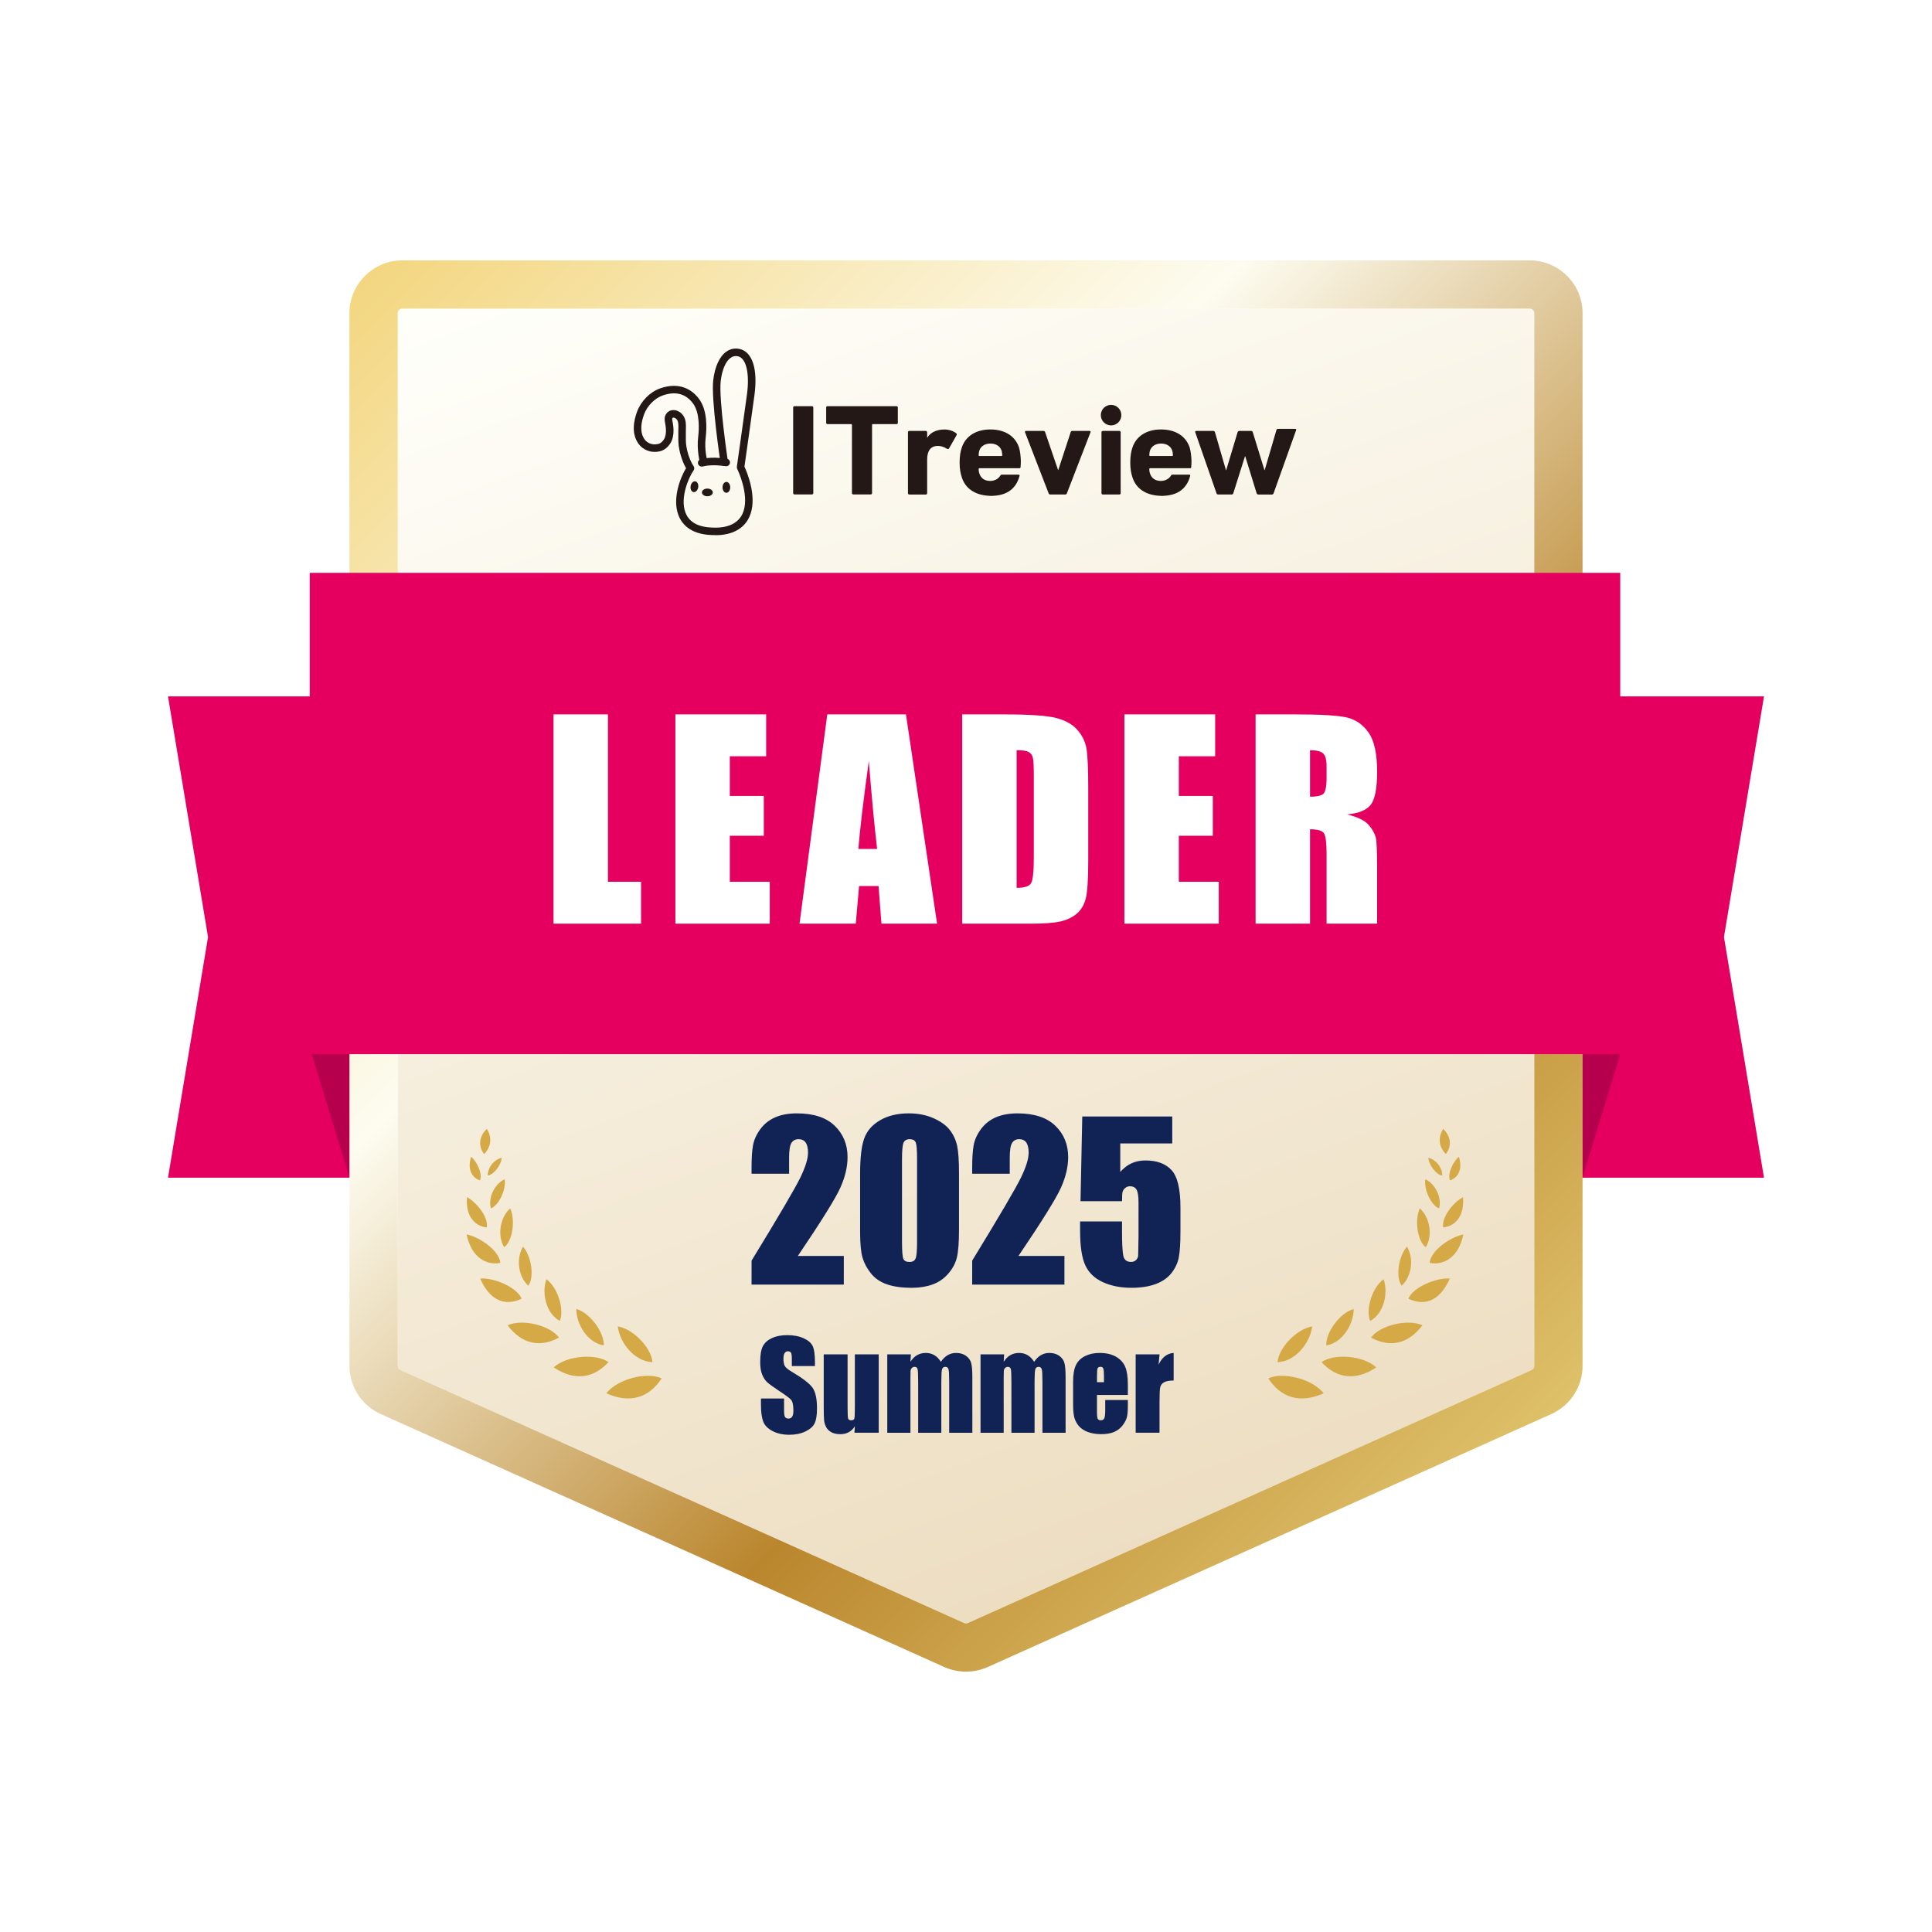 <?xml version="1.0" encoding="UTF-8"?><svg xmlns="http://www.w3.org/2000/svg" width="138" height="138" xmlns:xlink="http://www.w3.org/1999/xlink" viewBox="0 0 138 138"><defs><style>.cls-1{fill:#231815;}.cls-2{fill:#d5aa46;}.cls-3{fill:#fff;}.cls-4{isolation:isolate;}.cls-5{fill:#125;}.cls-6{fill:#e50060;}.cls-7{mix-blend-mode:multiply;opacity:.2;}.cls-8{fill:url(#_名称未設定グラデーション_116);}.cls-9{fill:url(#_名称未設定グラデーション_504);}</style><linearGradient id="_名称未設定グラデーション_116" x1="52.096" y1="13.523" x2="87.002" y2="109.428" gradientUnits="userSpaceOnUse"><stop offset="0" stop-color="#fffffa"/><stop offset="1" stop-color="#eddec2"/></linearGradient><linearGradient id="_名称未設定グラデーション_504" x1="27.403" y1="18.371" x2="110.597" y2="101.565" gradientUnits="userSpaceOnUse"><stop offset="0" stop-color="#f3d680"/><stop offset=".371" stop-color="#fdfcf0"/><stop offset=".722" stop-color="#ba862d"/><stop offset="1" stop-color="#dec16a"/></linearGradient></defs><g class="cls-4"><g id="_レイヤー_1"><rect class="cls-3" width="138" height="138"/><path class="cls-8" d="M109.397,97.859l-40.249,18.066c-.094.042-.203.042-.297,0l-40.249-18.066c-.12-.054-.196-.167-.196-.291V22.366c0-.178.154-.323.344-.323h80.498c.19,0,.344.145.344.323v75.202c0,.124-.076.238-.196.291Z"/><path class="cls-9" d="M109.249,22.043c.19,0,.344.145.344.323v75.202c0,.124-.076.238-.196.291l-40.249,18.066c-.047.021-.098.032-.148.032s-.101-.011-.148-.032l-40.249-18.066c-.12-.054-.196-.167-.196-.291V22.366c0-.178.154-.323.344-.323h80.498M109.249,18.597H28.751c-2.09,0-3.79,1.691-3.79,3.769v75.202c0,1.479.876,2.827,2.231,3.435l40.249,18.066c.494.222,1.019.334,1.56.334s1.066-.112,1.559-.333l40.249-18.066c1.355-.608,2.231-1.957,2.231-3.435V22.366c0-2.078-1.7-3.769-3.79-3.769h0Z"/><path class="cls-2" d="M90.595,98.458c1.002-.484,3.116.007,3.954,1.06-1.702.772-3.064.308-3.954-1.06Z"/><path class="cls-2" d="M91.254,97.299c.056-.966,1.321-2.364,2.474-2.556-.149,1.21-1.22,2.51-2.474,2.556Z"/><path class="cls-2" d="M94.395,97.293c.874-.62,2.954-.491,3.912.375-1.492,1.005-2.855.782-3.912-.375Z"/><path class="cls-2" d="M94.736,96.102c-.06-.884.93-2.3,1.955-2.606.004,1.116-.82,2.421-1.955,2.606Z"/><path class="cls-2" d="M97.931,95.542c.601-.837,2.531-1.37,3.673-.882-1.042,1.38-2.35,1.604-3.673.882Z"/><path class="cls-2" d="M97.868,94.353c-.331-.785.125-2.381.962-2.981.352,1.013.012,2.457-.962,2.981Z"/><path class="cls-2" d="M100.596,92.765c.349-.846,2.047-1.524,2.963-1.439-.619,1.405-1.625,2.067-2.963,1.439Z"/><path class="cls-2" d="M100.118,91.834c-.446-.611-.227-2.098.375-2.786.511.804.36,2.135-.375,2.786Z"/><path class="cls-2" d="M102.115,90.204c.097-.909,1.508-1.853,2.411-2.03-.336,1.642-1.406,2.228-2.411,2.03Z"/><path class="cls-2" d="M101.839,89.091c-.6-.461-.807-1.949-.424-2.779.716.628.946,1.948.424,2.779Z"/><path class="cls-2" d="M103.086,87.673c-.138-.736.746-1.808,1.412-2.16.123,1.367-.577,2.078-1.412,2.16Z"/><path class="cls-2" d="M102.793,86.311c-.579-.22-1.092-1.338-.987-2.079.71.324,1.201,1.304.987,2.079Z"/><path class="cls-2" d="M103.575,84.313c-.208-.481.229-1.349.629-1.692.296.914-.072,1.508-.629,1.692Z"/><path class="cls-2" d="M103.27,82.438c.547-.708.231-1.419-.189-1.807-.491.825-.146,1.44.189,1.807Z"/><path class="cls-2" d="M103.014,83.967c-.429-.061-.952-.744-.995-1.266.534.111,1.021.704.995,1.266Z"/><path class="cls-2" d="M47.261,98.458c-1.002-.484-3.116.007-3.954,1.06,1.702.772,3.064.308,3.954-1.06Z"/><path class="cls-2" d="M46.602,97.299c-.056-.966-1.321-2.364-2.474-2.556.149,1.21,1.22,2.51,2.474,2.556Z"/><path class="cls-2" d="M43.462,97.293c-.874-.62-2.954-.491-3.912.375,1.492,1.005,2.855.782,3.912-.375Z"/><path class="cls-2" d="M43.121,96.102c.06-.884-.93-2.3-1.955-2.606-.004,1.116.82,2.421,1.955,2.606Z"/><path class="cls-2" d="M39.926,95.542c-.601-.837-2.531-1.37-3.673-.882,1.042,1.38,2.35,1.604,3.673.882Z"/><path class="cls-2" d="M39.988,94.353c.331-.785-.125-2.381-.962-2.981-.352,1.013-.012,2.457.962,2.981Z"/><path class="cls-2" d="M37.261,92.765c-.349-.846-2.047-1.524-2.963-1.439.619,1.405,1.625,2.067,2.963,1.439Z"/><path class="cls-2" d="M37.738,91.834c.446-.611.227-2.098-.375-2.786-.511.804-.36,2.135.375,2.786Z"/><path class="cls-2" d="M35.742,90.204c-.097-.909-1.508-1.853-2.411-2.03.336,1.642,1.406,2.228,2.411,2.03Z"/><path class="cls-2" d="M36.018,89.091c.6-.461.807-1.949.424-2.779-.716.628-.946,1.948-.424,2.779Z"/><path class="cls-2" d="M34.77,87.673c.138-.736-.746-1.808-1.412-2.16-.123,1.367.577,2.078,1.412,2.16Z"/><path class="cls-2" d="M35.063,86.311c.579-.22,1.092-1.338.987-2.079-.71.324-1.201,1.304-.987,2.079Z"/><path class="cls-2" d="M34.282,84.313c.208-.481-.229-1.349-.629-1.692-.296.914.072,1.508.629,1.692Z"/><path class="cls-2" d="M34.587,82.438c-.547-.708-.231-1.419.189-1.807.491.825.146,1.44-.189,1.807Z"/><path class="cls-2" d="M34.843,83.967c.429-.061.952-.744.995-1.266-.534.111-1.021.704-.995,1.266Z"/><ellipse class="cls-1" cx="50.526" cy="35.173" rx=".389" ry=".275"/><ellipse class="cls-1" cx="49.601" cy="34.764" rx=".389" ry=".275" transform="translate(7.304 78.121) rotate(-80.734)"/><ellipse class="cls-1" cx="51.884" cy="34.811" rx=".275" ry=".389"/><path class="cls-1" d="M51.122,38.223c-.524,0-2.118,0-2.664-1.429-.449-1.174.132-2.681.545-3.353-.32-.549-.478-1.243-.519-1.558-.04-.309-.036-.634-.032-.947,0-.066.002-.131.002-.195,0-.045.001-.091.002-.138.006-.237.011-.461-.097-.62-.059-.087-.182-.157-.262-.156-.024,0-.047.005-.074.05-.025.041.001.172.017.25l.007.037c.095.495.079.908-.047,1.261-.118.329-.429.707-.857.808-.712.168-1.252-.156-1.519-.514-.542-.728-.363-1.665-.117-2.322.278-.742.911-1.387,1.613-1.643,1.13-.412,2.12-.16,2.788.709.631.82.581,2.117.495,2.817-.102.833.116,1.656.119,1.664.039.143-.046.291-.189.33s-.291-.045-.33-.188c-.01-.037-.249-.93-.134-1.871.061-.498.146-1.73-.388-2.424-.528-.687-1.261-.865-2.178-.531-.552.201-1.072.734-1.294,1.326-.199.532-.353,1.279.044,1.813.166.222.505.421.965.312.22-.052.405-.274.474-.466.093-.259.101-.58.025-.978l-.007-.035c-.032-.164-.081-.413.051-.631.117-.194.302-.304.521-.309.271-.008.557.15.721.392.204.301.196.637.189.934,0,.043-.002.086-.002.129,0,.065-.001.132-.002.199-.004.295-.008.6.027.872.045.35.223,1.032.528,1.479.063.093.062.217-.004.309-.178.247-.424.745-.573,1.301-.123.461-.225,1.13-.008,1.7.371.971,1.411,1.083,2.162,1.083.598,0,1.65-.153,1.989-1.175.414-1.252-.443-3.007-.451-3.024-.024-.049-.033-.104-.026-.158.005-.036.516-3.632.723-5.169.201-1.494-.057-2.584-.643-2.714-.191-.042-.362-.008-.522.106-.357.253-.616.857-.711,1.658-.151,1.273.508,5.711.515,5.756.022.147-.079.283-.226.306-.147.022-.284-.079-.306-.226-.027-.185-.677-4.554-.517-5.898.115-.965.446-1.687.933-2.033.283-.201.611-.268.95-.193.916.203,1.312,1.44,1.059,3.311-.19,1.411-.635,4.551-.713,5.093.176.38.879,2.04.443,3.355-.445,1.343-1.756,1.544-2.499,1.544h0Z"/><path class="cls-1" d="M50.121,33.329c-.119,0-.228-.08-.26-.201-.038-.143.048-.291.192-.328.295-.078.58-.107,1.017-.107h.01c.02,0,.494.019.835.073.147.023.247.161.224.308s-.161.247-.308.224c-.292-.046-.716-.064-.767-.066-.384,0-.63.026-.875.09-.023.006-.046.009-.069.009h0Z"/><path class="cls-1" d="M56.654,29.11c0-.059.039-.098.098-.098h1.243c.059,0,.098.039.098.098v6.109c0,.059-.039.098-.098.098h-1.243c-.059,0-.098-.039-.098-.098v-6.109Z"/><path class="cls-1" d="M60.951,35.317c-.059,0-.098-.039-.098-.098v-4.866c0-.039-.019-.059-.059-.059h-1.684c-.059,0-.098-.039-.098-.098v-1.086c0-.059.039-.098.098-.098h4.923c.059,0,.098.039.098.098v1.086c0,.059-.039.098-.098.098h-1.684c-.039,0-.059.02-.059.059v4.866c0,.059-.039.098-.098.098h-1.243Z"/><path class="cls-1" d="M64.952,35.322c-.059,0-.098-.037-.098-.094v-4.353c0-.056.039-.094.098-.094h1.175c.059,0,.098.038.098.094v.385h.009c.225-.366.656-.582,1.234-.582.313,0,.626.103.832.272.049.037.059.075.029.132l-.548.957c-.039.047-.079.047-.137.019-.225-.141-.45-.216-.685-.206-.509.019-.734.375-.734.985v2.392c0,.056-.039.094-.098.094h-1.175,0Z"/><path class="cls-1" d="M75.016,35.322c-.059,0-.098-.037-.117-.094l-1.684-4.353c-.019-.056.01-.094.079-.094h1.234c.069,0,.108.028.127.094l.92,2.693h.019l.881-2.693c.019-.066.059-.094.127-.094h1.214c.069,0,.098.038.078.094l-1.684,4.353c-.02.056-.059.094-.118.094h-1.076Z"/><path class="cls-1" d="M78.775,35.322c-.059,0-.098-.037-.098-.094v-4.353c0-.056.039-.094.098-.094h1.175c.059,0,.098.038.098.094v4.353c0,.056-.039.094-.098.094h-1.175Z"/><path class="cls-1" d="M89.875,35.322c-.059,0-.098-.037-.117-.094l-.812-2.636h-.019l-.832,2.636c-.019.056-.059.094-.117.094h-.969c-.059,0-.098-.037-.118-.094l-1.517-4.353c-.019-.056.01-.094.069-.094h1.204c.079,0,.118.028.137.094l.783,2.702h.02l.812-2.702c.019-.066.069-.094.137-.094h.822c.069,0,.108.028.127.094l.832,2.702h.019l.835-2.852c.019-.066.059-.094.127-.094h1.204c.069,0,.098.038.079.094l-1.608,4.504c-.02.056-.059.094-.118.094h-.979Z"/><path class="cls-1" d="M83.722,33.906c-.026,0-.051.016-.063.038-.201.369-.608.408-.731.41-.484-.002-.687-.259-.783-.523-.029-.075-.053-.198-.052-.332,0-.031.027-.055.059-.055h2.865c.035,0,.063-.024.067-.056.01-.1.028-.288.019-.538-.009-.243-.047-.64-.131-.898-.274-.797-.998-1.276-2.046-1.276-1.008,0-1.762.469-2.036,1.286-.098.282-.157.61-.157,1.088,0,.469.069.797.167,1.079.259.772.943,1.237,1.928,1.285.05.006.105.009.167.009.059,0,.115-.003.168-.009,1.218-.062,1.68-.769,1.855-1.431.01-.04-.022-.079-.065-.079h-1.231ZM82.143,32.179c.107-.309.401-.497.793-.497s.685.187.793.497c.029.094.049.197.049.338,0,.037-.019.056-.059.056h-1.566c-.039,0-.059-.019-.059-.056,0-.141.02-.244.049-.338h0Z"/><path class="cls-1" d="M71.533,33.906c-.026,0-.051.016-.063.038-.201.369-.608.408-.731.41-.484-.002-.687-.259-.783-.523-.029-.075-.053-.198-.052-.332,0-.031.027-.055.059-.055h2.865c.035,0,.063-.024.067-.056.01-.1.028-.288.019-.538-.009-.243-.047-.64-.131-.898-.274-.797-.998-1.276-2.046-1.276-1.008,0-1.762.469-2.036,1.286-.098.282-.157.61-.157,1.088,0,.469.069.797.167,1.079.259.772.943,1.237,1.928,1.285.05.006.105.009.167.009.059,0,.115-.003.168-.009,1.218-.062,1.68-.769,1.855-1.431.01-.04-.022-.079-.065-.079h-1.231ZM69.953,32.179c.107-.309.401-.497.793-.497s.685.187.793.497c.029.094.049.197.049.338,0,.037-.019.056-.059.056h-1.566c-.039,0-.059-.019-.059-.056,0-.141.02-.244.049-.338h0Z"/><circle class="cls-1" cx="79.363" cy="29.652" r=".733"/><polygon class="cls-6" points="126 84.121 113.039 84.121 113.039 49.743 126 49.743 123.14 66.932 126 84.121"/><rect class="cls-6" x="22.125" y="40.918" width="93.606" height="34.378"/><path class="cls-3" d="M43.425,51.027v11.957h2.364v2.992h-6.251v-14.949h3.887Z"/><path class="cls-3" d="M48.243,51.027h6.482v2.992h-2.595v2.834h2.428v2.844h-2.428v3.287h2.853v2.992h-6.74v-14.949Z"/><path class="cls-3" d="M64.711,51.027l2.223,14.949h-3.973l-.208-2.687h-1.391l-.234,2.687h-4.019l1.983-14.949h5.619ZM62.651,60.639c-.197-1.693-.394-3.786-.592-6.279-.396,2.862-.645,4.955-.746,6.279h1.338Z"/><path class="cls-3" d="M68.729,51.027h2.908c1.877,0,3.147.086,3.809.259.661.172,1.165.455,1.509.849.345.394.56.833.647,1.316.086.483.129,1.433.129,2.849v5.235c0,1.342-.063,2.239-.189,2.691-.126.452-.346.807-.66,1.062-.314.256-.702.434-1.163.536s-1.157.152-2.087.152h-4.903v-14.949ZM72.616,53.585v9.833c.56,0,.905-.112,1.034-.337.129-.225.194-.836.194-1.833v-5.808c0-.677-.021-1.111-.065-1.302-.043-.191-.142-.331-.295-.42-.154-.089-.443-.134-.868-.134Z"/><path class="cls-3" d="M80.315,51.027h6.482v2.992h-2.595v2.834h2.428v2.844h-2.428v3.287h2.853v2.992h-6.74v-14.949Z"/><path class="cls-3" d="M89.686,51.027h2.752c1.834,0,3.076.071,3.726.212.649.142,1.179.503,1.588,1.085.409.582.614,1.51.614,2.784,0,1.163-.145,1.945-.434,2.345-.289.4-.859.64-1.708.72.77.191,1.286.447,1.551.766.265.32.43.614.494.882.065.268.097,1.005.097,2.211v3.943h-3.61v-4.968c0-.8-.063-1.296-.19-1.487-.126-.191-.457-.286-.993-.286v6.74h-3.887v-14.949ZM93.573,53.585v3.324c.437,0,.743-.06.919-.18.175-.12.263-.509.263-1.168v-.822c0-.474-.085-.785-.254-.932-.169-.148-.479-.222-.928-.222Z"/><polygon class="cls-7" points="113.039 84.121 113.039 75.296 115.731 75.296 113.039 84.121"/><polygon class="cls-6" points="12 84.121 24.961 84.121 24.961 49.743 12 49.743 14.86 66.932 12 84.121"/><polygon class="cls-7" points="24.961 84.121 24.961 75.296 22.269 75.296 24.961 84.121"/><path class="cls-5" d="M60.272,89.71v2.046h-6.59l.002-1.712c1.952-3.192,3.112-5.168,3.48-5.926.368-.759.552-1.35.552-1.776,0-.326-.056-.57-.167-.73-.111-.161-.281-.241-.508-.241s-.397.089-.509.267-.167.531-.167,1.06v1.142h-2.683v-.437c0-.672.034-1.202.104-1.59s.24-.77.512-1.145c.272-.375.625-.66,1.06-.852.435-.193.956-.289,1.564-.289,1.191,0,2.091.295,2.702.886.61.591.916,1.338.916,2.242,0,.687-.172,1.413-.515,2.179-.343.766-1.355,2.392-3.036,4.878h3.284Z"/><path class="cls-5" d="M68.5,83.818v4.003c0,.909-.05,1.571-.148,1.986s-.304.803-.615,1.164-.687.62-1.127.778-.932.237-1.475.237c-.717,0-1.312-.083-1.786-.249-.474-.165-.852-.424-1.134-.775-.282-.351-.482-.72-.6-1.108-.119-.388-.178-1.004-.178-1.849v-4.188c0-1.102.095-1.927.285-2.476s.568-.988,1.134-1.319c.566-.331,1.251-.496,2.057-.496.657,0,1.245.115,1.764.345.519.23.907.51,1.164.841.257.331.431.704.523,1.119.091.415.137,1.077.137,1.986ZM65.505,82.81c0-.638-.031-1.037-.093-1.197-.062-.161-.206-.241-.434-.241-.222,0-.37.085-.441.256-.072.171-.108.565-.108,1.182v5.856c0,.697.033,1.117.1,1.26.067.143.211.215.434.215s.368-.084.437-.252c.069-.168.104-.546.104-1.134v-5.945Z"/><path class="cls-5" d="M76.031,89.71v2.046h-6.59l.002-1.712c1.952-3.192,3.112-5.168,3.48-5.926.368-.759.552-1.35.552-1.776,0-.326-.056-.57-.167-.73-.111-.161-.281-.241-.508-.241s-.397.089-.508.267c-.111.178-.167.531-.167,1.06v1.142h-2.684v-.437c0-.672.035-1.202.104-1.59.069-.388.239-.77.511-1.145.272-.375.625-.66,1.06-.852s.956-.289,1.564-.289c1.191,0,2.092.295,2.702.886.61.591.916,1.338.916,2.242,0,.687-.172,1.413-.515,2.179-.343.766-1.355,2.392-3.036,4.878h3.284Z"/><path class="cls-5" d="M83.732,79.755v1.92h-3.713v2.038c.464-.548,1.062-.823,1.794-.823.825,0,1.449.231,1.871.693.423.462.634,1.35.634,2.665v1.712c0,.85-.041,1.474-.122,1.872s-.256.766-.522,1.104c-.267.339-.639.598-1.116.778-.477.18-1.059.271-1.746.271-.771,0-1.451-.135-2.038-.404-.588-.269-1.006-.671-1.253-1.205-.247-.534-.371-1.359-.371-2.476v-.653h2.995v.749c0,.776.027,1.327.082,1.653.054.326.242.489.563.489.148,0,.268-.047.36-.141s.141-.195.148-.304c.007-.109.016-.581.026-1.416v-2.38c0-.45-.047-.756-.141-.919s-.25-.245-.467-.245c-.139,0-.255.042-.348.126-.094.084-.155.174-.182.27s-.041.32-.041.671h-2.965l.126-6.049h6.427Z"/><path class="cls-5" d="M58.21,97.575h-1.65v-.506c0-.236-.021-.387-.063-.451s-.113-.097-.211-.097c-.107,0-.188.044-.243.131-.055.088-.082.22-.082.397,0,.228.031.4.092.515.059.115.226.255.502.418.791.469,1.289.854,1.494,1.155s.308.786.308,1.456c0,.487-.057.845-.171,1.076s-.334.424-.66.58-.706.234-1.139.234c-.475,0-.881-.09-1.217-.27s-.556-.409-.66-.688-.156-.674-.156-1.186v-.447h1.65v.831c0,.256.023.42.07.494s.129.11.247.11.206-.046.264-.139.086-.231.086-.413c0-.402-.055-.665-.165-.789-.113-.124-.39-.33-.831-.62-.442-.293-.734-.505-.878-.637s-.262-.315-.357-.548-.141-.532-.141-.894c0-.523.067-.906.2-1.148s.349-.431.648-.567.658-.205,1.08-.205c.461,0,.854.075,1.179.224s.54.337.646.563.158.611.158,1.154v.27Z"/><path class="cls-5" d="M62.766,96.74v5.599h-1.734l.03-.465c-.118.189-.264.33-.437.425-.173.095-.372.142-.597.142-.256,0-.468-.045-.637-.135s-.293-.21-.373-.359-.13-.304-.15-.466-.03-.483-.03-.964v-3.776h1.704v3.81c0,.436.013.695.04.776s.099.122.217.122c.127,0,.202-.042.226-.127s.036-.356.036-.814v-3.768h1.704Z"/><path class="cls-5" d="M65.062,96.74l-.03.533c.132-.211.29-.37.473-.475.183-.106.391-.159.624-.159.456,0,.814.211,1.076.634.143-.211.305-.37.485-.475.18-.106.38-.159.599-.159.29,0,.529.07.719.211s.312.313.365.517.08.535.08.994v3.979h-1.654v-3.649c0-.478-.016-.774-.049-.888s-.108-.171-.226-.171c-.121,0-.199.056-.234.169s-.053.409-.053.89v3.649h-1.654v-3.557c0-.548-.013-.878-.04-.987s-.101-.165-.221-.165c-.076,0-.141.029-.194.086s-.083.128-.089.211-.008.259-.008.529v3.882h-1.654v-5.599h1.683Z"/><path class="cls-5" d="M71.723,96.74l-.03.533c.132-.211.29-.37.473-.475.183-.106.391-.159.624-.159.456,0,.814.211,1.076.634.143-.211.305-.37.485-.475.18-.106.38-.159.599-.159.29,0,.529.07.719.211s.312.313.365.517.08.535.08.994v3.979h-1.654v-3.649c0-.478-.016-.774-.049-.888s-.108-.171-.226-.171c-.121,0-.199.056-.234.169s-.053.409-.053.89v3.649h-1.654v-3.557c0-.548-.013-.878-.04-.987s-.101-.165-.221-.165c-.076,0-.141.029-.194.086s-.083.128-.089.211-.008.259-.008.529v3.882h-1.654v-5.599h1.683Z"/><path class="cls-5" d="M80.562,99.639h-2.207v1.211c0,.253.018.416.055.489s.107.11.211.11c.129,0,.216-.049.259-.146s.065-.285.065-.563v-.738h1.616v.413c0,.346-.022.612-.065.797-.044.186-.146.384-.306.595s-.364.369-.61.475-.555.158-.926.158c-.36,0-.678-.052-.953-.156s-.49-.247-.643-.428-.259-.381-.319-.599-.089-.535-.089-.951v-1.633c0-.489.066-.875.198-1.158s.349-.499.65-.65.647-.226,1.038-.226c.478,0,.873.091,1.183.272s.529.422.654.721.188.721.188,1.264v.743ZM78.854,98.727v-.409c0-.29-.015-.477-.046-.561s-.094-.127-.19-.127c-.118,0-.191.036-.219.108s-.042.265-.042.58v.409h.498Z"/><path class="cls-5" d="M82.824,96.74l-.068.736c.248-.527.606-.807,1.076-.837v1.97c-.312,0-.541.042-.688.127s-.236.202-.27.352-.051.497-.051,1.04v2.211h-1.704v-5.599h1.704Z"/></g></g></svg>